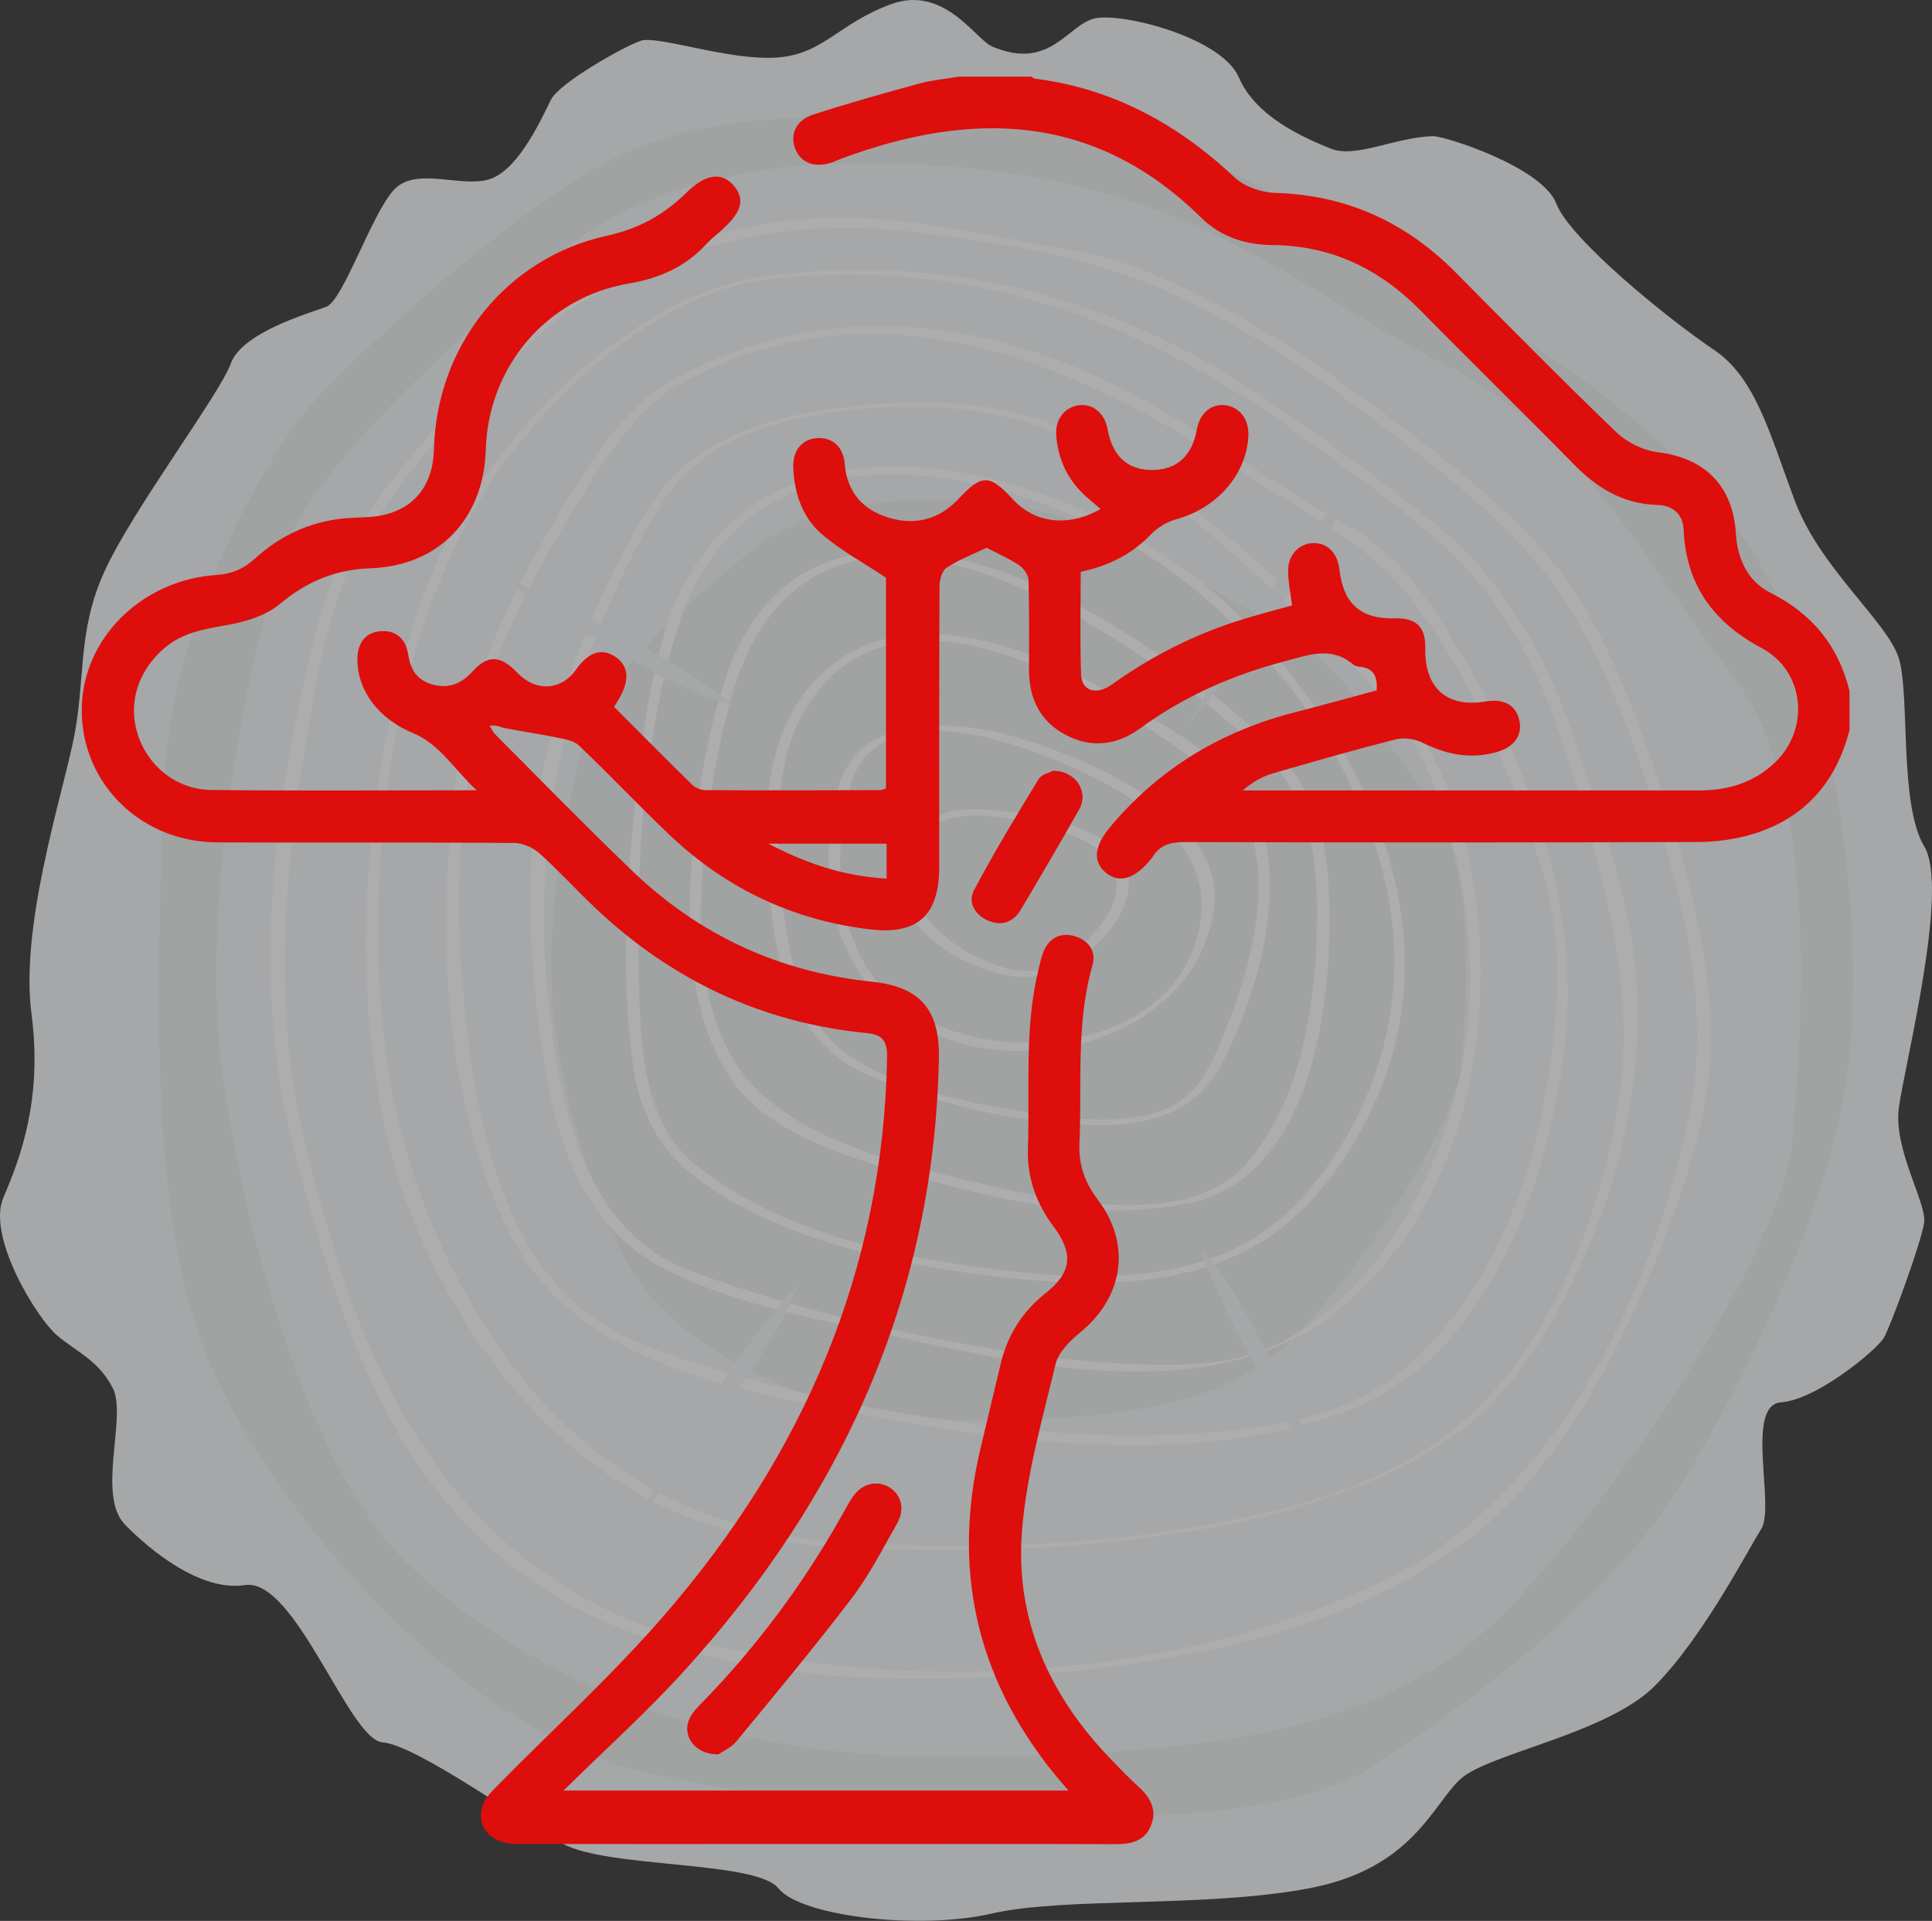 <?xml version="1.0" encoding="UTF-8"?>
<svg id="Layer_2" data-name="Layer 2" xmlns="http://www.w3.org/2000/svg" viewBox="0 0 245.47 244.08">
  <rect x="0" y="0" width="245.47" height="244.08" fill="#333333" stroke="none"/>
  <defs>
    <style>
      .cls-1 {
        fill: #fff;
      }

      .cls-2 {
        fill: #dd0e0b;
      }

      .cls-3 {
        fill: #f2f5f7;
      }

      .cls-4 {
        fill: #ebeced;
      }

      .cls-5 {
        opacity: .6;
      }
    </style>
  </defs>
  <g id="Layer_1-2" data-name="Layer 1">
    <g>
      <g class="cls-5">
        <path class="cls-3" d="m126.02,5.89c-2.07-.89-6.07-7.85-12.84-5.35-6.78,2.5-8.56,6.42-14.63,6.78-6.07.36-14.99-2.85-17.13-2.14s-10.35,5.35-11.42,7.49-3.92,8.56-7.49,9.99c-3.57,1.43-9.63-1.66-12.49,1.49-2.85,3.15-6.42,14.02-8.56,14.83-2.14.81-10.7,3.24-12.13,7.2-1.43,3.96-12.49,18.59-16.06,26.43-3.57,7.85-2.32,13.91-4.01,21.76-1.69,7.85-6.69,23.59-5.26,34.45,1.43,10.86-1.43,18.35-3.57,23.35s4.28,15.34,6.78,17.48c2.5,2.14,5.35,3.21,7.14,6.78,1.78,3.57-2.05,13.48,1.46,17.22,1.58,1.68,8.91,8.76,15.3,7.76,6.39-1,13.2,19.62,17.48,19.98s17.13,9.63,22.83,12.84c5.71,3.21,24.62,2.15,27.47,5.71,2.85,3.56,17.84,5.35,27.12,3.21,9.28-2.14,27.12-.7,40.32-3.21,13.2-2.5,15.7-10.71,19.27-13.92s18.55-5.71,24.62-11.77c6.07-6.07,11.77-17.13,13.56-19.98,1.78-2.85-2.11-15.74,2.51-16.08,4.62-.34,12.23-6.76,13.06-8.19.84-1.43,4.76-12.13,5.12-14.63s-3.93-9.28-3.21-14.63c.71-5.35,6.46-27.83,3.23-33.18-3.23-5.35-1.8-19.27-3.23-23.9s-9.99-11.42-13.2-19.98-4.99-15.7-10.35-19.27c-5.35-3.57-18.2-13.91-19.98-18.55-1.78-4.64-14.23-8.61-15.7-8.56-4.93.17-9.77,2.87-12.99,1.57-3.22-1.3-9.49-3.99-11.63-9.02-2.14-5.03-14.63-8.24-18.2-7.53-3.57.71-5.71,6.78-13.2,3.57Z"/>
        <path class="cls-4" d="m118.15,14.8c-12.17.17-27.49-.98-40.12,5.28s-33.44,25.58-38.64,31.52c-5.2,5.94-17.83,27.29-18.58,48.57-.74,21.27-2.23,52.48,5.2,71.43,7.43,18.95,31.21,47.18,54.24,53.13,23.03,5.94,77.27,10.4,93.62,0,16.35-10.4,30.46-22.92,37.15-32.27,6.69-9.34,21.55-37.26,23.78-56.74,2.23-19.48-1.49-50.16-13.37-67.51-11.89-17.35-34.18-29.27-52.75-39.66-18.58-10.39-24.58-14.11-50.52-13.74Z"/>
        <path class="cls-3" d="m105.55,20.81c-8.14.24-23.69,2.48-33.92,10.93-10.23,8.45-31.23,26.19-35.53,38.31-4.31,12.13-11.31,44.97-7.54,68.66,3.77,23.69,11.84,48.16,22.07,58.8,10.23,10.65,32.84,25.72,68.91,25.72s57.61-3.77,72.14-18.84c14.54-15.07,34.99-46.18,36.07-59.43,1.08-13.25,3.77-44.48-7.54-59.01-11.31-14.54-18.84-30.93-37.69-40.23-18.84-9.3-33.56-26.17-76.99-24.91Z"/>
        <path class="cls-4" d="m115.11,63.6c-4.7.14-13.67,1.43-19.57,6.31-5.9,4.88-18.02,15.11-20.51,22.11-2.49,7-6.53,25.95-4.35,39.62,2.18,13.67,6.84,27.79,12.74,33.94,5.9,6.14,18.95,14.84,39.77,14.84s33.25-2.17,41.64-10.88c8.39-8.7,20.2-26.65,20.82-34.3.62-7.65,2.17-25.67-4.35-34.06-6.52-8.39-10.87-17.85-21.75-23.22-10.87-5.37-19.37-15.1-44.43-14.38Z"/>
        <g>
          <path class="cls-1" d="m71.27,38.71c-6.96,4.77-12.81,11.91-18.19,18.29-5.38,6.37-10.19,12.92-12.35,21.04-5.73,21.48-9.17,46.45-3.34,68.22,4.88,18.22,10.14,36.76,24.43,50.01,18.84,17.48,49.09,18.48,73.21,16.19,20.85-1.97,45.2-7.55,59.3-24.25,7.76-9.19,13.23-20.44,17.45-31.62,3.3-8.74,6.28-18.59,5.55-28.03-.86-11.04-3.99-21.93-7.64-32.34-3.26-9.29-7.3-19.48-14.1-26.8-6.88-7.4-15.24-13.69-23.4-19.58-9.04-6.53-18.8-12.76-29.41-16.39-4.45-1.52-9.25-2.04-13.85-2.97-6.16-1.24-12.32-2.34-18.61-2.72-14.08-.84-27.23,3.47-39.04,10.95-.89.56.39,1.13,1.03.72,13.7-8.68,28.36-11.91,44.4-9.88,10.25,1.3,21.41,3.04,30.91,7.19,11.4,4.98,21.81,12.51,31.55,20.14,7.76,6.08,15.54,12.42,20.61,21,6.16,10.42,10.03,22.42,13.02,34.09,2.56,9.99,3.87,19.63,1.81,29.81-4.63,22.93-17.3,48.75-39.16,59.23-26.16,12.53-60.02,14.37-87.87,7.29-23.55-5.98-36.94-24.35-44.1-46.43-3.31-10.21-6.28-20.77-7.03-31.5-.89-12.66.57-25.53,2.74-37.99,1.55-8.92,3.13-17.98,8.16-25.66,5.82-8.89,13.38-17.02,21.19-24.2,1.2-1.1,2.44-2.17,3.78-3.09.87-.6-.4-1.15-1.03-.72Z"/>
          <path class="cls-1" d="m96.2,35.24c-14.29,2.47-27.75,15.12-35.49,26.57-7.49,11.07-10.61,24.84-12.63,37.86-2.15,13.86-2.21,28.22.47,42,3.82,19.67,16.99,40.75,35.39,49.62,10.95,5.27,23.33,5.62,35.24,5.68,12.42.06,24.89-.87,37.08-3.31,9.46-1.9,18.85-4.99,27.01-10.22,9.41-6.02,14.93-16.17,19.07-26.25,4.4-10.72,6.54-22.72,5.42-34.28-.93-9.56-4.59-19.79-7.65-28.86-3.58-10.6-9.06-20.5-17.89-27.58-6.85-5.5-14.05-10.81-21.31-15.75-19.36-13.17-41.23-18.79-64.51-15.52-.36.05-1.69.72-.68.58,26.48-3.72,49.41,4.71,70.46,20.24,8.34,6.15,17.49,12.07,23.63,20.53,6.79,9.36,9.94,20.92,12.86,31.94,2.9,10.9,4.65,20.45,2.93,31.8-2.05,13.53-8.01,28.77-17.8,38.58-9.64,9.66-24.38,13.25-37.37,15.38-14.19,2.33-28.82,2.55-43.15,1.76-18.43-1.02-33.46-9.71-43.84-24.8-10.28-14.95-14.91-31.21-15.34-49.29-.49-20.64,3.19-44.22,14.95-61.6,6.96-10.29,20.02-22.34,32.85-24.56.6-.1,1.4-.71.3-.52Z"/>
          <path class="cls-1" d="m84.49,48.79c-7.14,4.69-12.16,14.11-16.24,21.29-5.34,9.4-9.14,19.42-10.48,30.17-2.3,18.52-1.4,40.11,7.26,56.98,8.44,16.43,29.71,19.69,46.19,22.8,19.09,3.6,41.5,6.23,60.13-.8,17.24-6.51,24.85-27.58,27.21-44.28,2.84-20.08-4.59-39.1-15.34-55.86-2.45-3.83-5.44-7.75-9.12-10.48-2.72-2.02-5.86-3.37-8.72-5.19-7.24-4.62-14.21-9.54-21.83-13.54-19.01-9.98-40.03-12.1-59.07-1.06-.91.53.43.87.99.55,25.01-14.49,50.38-3.92,72.35,10.65,7.06,4.68,15.05,8.37,20.51,14.94,8.23,9.9,13.45,22.99,17.46,35.11,3.17,9.57,2.17,20.67.31,30.38-2.29,11.96-7.44,23.75-16.28,32.3-7.67,7.41-19.18,8.89-29.36,9.46-12.33.68-24.82-.72-36.95-2.84-7.31-1.28-14.54-2.99-21.65-5.11-6.06-1.8-12.62-3.74-17.64-7.71-10.45-8.26-13.49-23.93-14.96-36.38-1.48-12.58-1.33-25.96,1.48-38.36,2.06-9.1,6.52-17.69,11.3-25.63,3.46-5.75,7.68-13.05,13.42-16.82.88-.58-.44-.9-.99-.55Z"/>
          <path class="cls-1" d="m82.8,63.83c-6.02,9.83-10.54,20.54-13.3,31.73-3.28,13.33-2.34,27.58-.09,41.01,1.65,9.86,5.46,19.64,14.72,24.51,8.85,4.66,20.14,6.64,29.8,8.78,17.88,3.96,41.57,9.15,56.87-4.01,16.27-14,19.99-37.71,15.67-57.66-2.67-12.3-9.45-20.76-18.37-29.15-9.48-8.92-19.4-17.87-31.12-23.75-9.92-4.97-21.77-4.77-32.51-3.16-8.31,1.24-16.84,4.49-21.67,11.7-.07.11,1.28.07,1.53-.29,5.12-7.63,13.96-10.22,22.68-11.29,8-.98,16.8-.88,24.45,1.8,12.59,4.41,23.26,14.46,32.88,23.34,4.88,4.5,9.91,8.9,13.67,14.41,3.72,5.45,5.85,11.87,7.23,18.26,2.34,10.81,2.1,22.18-1.35,32.7-3.58,10.93-10.4,21.86-20.64,27.57-6.31,3.52-14.31,3.24-21.31,2.9-6.96-.34-13.89-1.43-20.73-2.71-11.29-2.11-22.57-5.02-33.36-8.98-10.86-3.99-14.95-14.89-16.9-25.39-4.75-25.58-.21-50.46,13.36-72.62.08-.13-1.3-.08-1.53.29Z"/>
          <path class="cls-1" d="m84.93,78.78c-2.71,8.36-3.67,17.4-4.51,26.1-.96,10-1.41,20.29-.01,30.27,1.16,8.32,4.93,13.1,12.19,17.27,10.56,6.07,23.4,8.67,35.38,9.94,9.95,1.06,20.69,1.31,29.86-3.2,8.2-4.03,13.86-11.98,17.33-20.19,9.3-21.98-2.31-45.3-18.07-61.06-18.26-18.25-60.73-31.15-72.16.87-.16.46,1.37.26,1.54-.22,8.48-23.77,34.42-20.6,53.1-11.52,20.17,9.8,38.91,34.42,37.51,57.6-.61,10.15-4.96,20.23-11.78,27.71-10.57,11.59-27.08,10.56-41.33,8.62-12.21-1.66-26.02-5.11-35.75-13.09-6.74-5.53-6.85-15.58-7.07-23.58-.41-14.85.69-31.51,5.32-45.76.15-.47-1.39-.26-1.54.22Z"/>
          <path class="cls-1" d="m92.45,85.37c-2.84,8.35-4.22,17.24-4.68,26.02-.47,8.78.15,18.71,5.38,26.11,5.37,7.59,18.43,10.69,26.79,12.98,9.89,2.71,20.76,4.46,30.94,2.46,16.76-3.3,18.85-28.2,17.83-41.7-.54-7.1-2.77-12.28-7.85-17.12-5.65-5.39-12.03-10.07-18.65-14.2-16.4-10.23-41.13-17.95-49.77,5.44-.31.83,1.25.8,1.48.17,3.8-10.28,11.42-15.81,22.48-14.61,9.51,1.03,18.56,6.03,26.48,11.08,6.6,4.21,12.97,9.1,18.46,14.69,5.91,6.01,6.24,15.11,5.92,23.08-.39,9.53-2.47,20.94-9.05,28.25-7.82,8.68-26.28,4.17-35.9,1.82-9.97-2.44-24.01-6.01-29.38-15.59-5.16-9.2-4.1-21.75-2.8-31.79.74-5.72,1.93-11.46,3.78-16.93.29-.84-1.26-.81-1.48-.17Z"/>
          <path class="cls-1" d="m99.56,92.71c-3.05,7.52-2.5,17-1.35,24.83,1.24,8.46,4.28,15.79,12.44,19.2,8.93,3.72,18.91,6.05,28.59,6.21,6.91.11,12.9-1.59,16.12-7.99,4.53-9.01,8.09-21.4,4.52-31.28-2.31-6.41-11.42-11.14-16.84-14.47-12.34-7.57-31.59-14.94-41.59-.06-.75,1.12-1.32,2.35-1.89,3.57-.17.36,1.33.2,1.54-.24,9.25-19.85,31.78-8.71,45.04.21,4.83,3.25,10.53,6.8,12.58,12.48,3.12,8.64-.46,19.65-3.84,27.7-2.02,4.8-4.15,7.79-9.56,8.9-4.61.95-9.55.35-14.15-.34-7.57-1.13-17.91-3.15-24.16-7.96-5.64-4.34-7.01-13.42-7.71-19.98-.71-6.74-.8-14.62,1.79-21.01.16-.39-1.36-.21-1.54.24Z"/>
          <path class="cls-1" d="m106.69,99.47c-3.82,13.26-.23,28.05,13.97,32.7,12.95,4.24,30.83-1.25,33.5-16.07,2.12-11.79-14.43-18.98-23.19-21.87-7.62-2.51-20.87-4.51-24.29,5.23-.18.51,1.37.31,1.55-.2,3.85-10.98,20.4-5.15,27.79-1.86,7.66,3.42,17.59,9.31,16.59,18.9-1.84,17.7-27.22,20.2-38.68,10.92-8.04-6.51-8.33-18.82-5.7-27.95.15-.54-1.4-.31-1.55.2Z"/>
          <path class="cls-1" d="m113.83,111.23c.47,7.25,9.04,12.27,15.57,12.89,5.85.55,13.34-5.45,13.99-11.25.89-7.89-12.55-9.62-18.17-10-5.85-.39-11.11,1.94-11.39,8.36,0,.24,1.53.04,1.55-.42.36-8.16,8.59-7.79,14.75-6.41,5.01,1.12,13.22,3.08,11.47,9.77-.72,2.77-3.14,5.02-5.14,6.9-3.81,3.57-8.51,2.48-12.63.4-4-2.02-8.14-5.95-8.45-10.65-.02-.28-1.58-.01-1.55.42Z"/>
        </g>
        <g>
          <path class="cls-3" d="m171.12,62.65s-7.11,6.5-20.27,29.53c0,0,17.89-21.14,20.27-29.53Z"/>
          <path class="cls-3" d="m101.26,163.45s-7.11,6.5-20.27,29.53c0,0,17.89-21.14,20.27-29.53Z"/>
          <path class="cls-3" d="m152.58,158.7s2.49,9.31,16.86,31.6c0,0-10.51-25.62-16.86-31.6Z"/>
          <path class="cls-3" d="m93.14,89.57s-7.16-6.45-31.35-17.32c0,0,22.77,15.76,31.35,17.32Z"/>
        </g>
      </g>
      <g>
        <path class="cls-2" d="m91.24,222.91c.49-.34,1.61-.81,2.3-1.64,4.96-6.01,9.95-12,14.67-18.21,2.24-2.94,3.94-6.3,5.78-9.53,1.03-1.81.49-3.68-1.08-4.58-1.56-.9-3.43-.39-4.55,1.27-.49.72-.9,1.5-1.33,2.26-4.96,8.82-10.95,16.88-18.04,24.11-.5.51-1.02,1.07-1.33,1.71-1.06,2.15.55,4.62,3.59,4.6Zm42.56-124.95c-.38.21-1.44.42-1.82,1.05-2.84,4.65-5.67,9.31-8.21,14.12-.83,1.58.17,3.2,1.89,3.88,1.61.64,3.08.16,3.98-1.35,2.53-4.25,5.03-8.51,7.46-12.82,1.24-2.2-.37-4.86-3.29-4.88Z"/>
        <path class="cls-2" d="m235.02,92.64c-1.65,6.59-5.57,11.21-12.08,13.27-2.32.74-4.87,1.07-7.31,1.08-21.71.08-43.42.07-65.13.01-1.77,0-3.13.36-4.07,1.9-.11.19-.27.34-.41.51-1.97,2.34-3.92,2.85-5.56,1.45-1.62-1.39-1.44-3.34.56-5.74,6.25-7.49,14.19-12.25,23.61-14.64,3.45-.88,6.88-1.84,10.27-2.75.17-1.82-.42-2.86-2.18-3.01-.28-.02-.6-.13-.81-.3-2.78-2.35-5.67-1.19-8.62-.41-6.64,1.74-12.81,4.44-18.37,8.5-2.96,2.17-6.18,2.61-9.48.89-3.31-1.72-4.7-4.65-4.7-8.3,0-3.8.05-7.6-.06-11.4-.02-.65-.63-1.5-1.21-1.89-1.33-.88-2.8-1.52-4.12-2.21-1.71.82-3.49,1.51-5.06,2.52-.58.37-.92,1.52-.92,2.32-.06,11.91-.04,23.83-.04,35.74,0,6.07-2.71,8.62-8.71,7.92-9.83-1.14-18.35-5.19-25.52-11.98-3.92-3.72-7.63-7.67-11.55-11.4-.66-.63-1.84-.81-2.82-1.01-2.18-.45-4.39-.76-6.58-1.19-.57-.11-1.08-.46-1.94-.28.24.36.42.78.72,1.09,5.78,5.79,11.5,11.66,17.4,17.33,8.5,8.17,18.68,12.86,30.43,14.08,6.1.63,8.64,3.5,8.53,9.67-.56,30.29-12.36,55.95-32.5,78.06-4.67,5.13-9.84,9.78-15.19,15.05h64.15c-.7-.83-1.35-1.56-1.96-2.32-9.81-12.21-12.82-25.95-9.21-41.16.84-3.55,1.7-7.1,2.54-10.65.87-3.69,2.74-6.72,5.73-9.07,3.3-2.59,3.59-5.03,1.03-8.44-2.23-2.97-3.41-6.28-3.28-9.99.27-7.58-.48-15.22,1.35-22.7.19-.78.34-1.58.65-2.31.74-1.73,2.13-2.42,3.91-1.93,1.81.5,2.8,1.94,2.3,3.68-2.14,7.46-1.32,15.1-1.66,22.66-.12,2.68.68,4.98,2.3,7.11,4.31,5.65,3.34,12.35-2.17,16.88-1.31,1.07-2.79,2.52-3.16,4.04-1.68,7.01-3.7,14.04-4.27,21.17-.9,11.29,3.47,20.99,11.34,29.1,1.12,1.15,2.23,2.33,3.42,3.4,1.54,1.39,2.46,2.98,1.6,5.04-.83,1.98-2.58,2.31-4.55,2.3-12.43-.04-24.85-.02-37.28-.02-12.94,0-25.88.01-38.81,0-3.26,0-5.22-2.34-4.2-5.03.32-.84,1.03-1.57,1.69-2.24,7.17-7.3,14.79-14.21,21.46-21.94,17.49-20.26,27.71-43.59,28.19-70.73.04-1.97-.47-2.9-2.59-3.1-13.26-1.29-24.69-6.68-34.37-15.79-2.45-2.31-4.71-4.81-7.21-7.05-.82-.73-2.11-1.31-3.2-1.32-12.57-.09-25.14-.02-37.72-.07-10.2-.04-17.93-8.22-17.18-18.06.65-8.43,7.94-15.31,17.06-15.92,1.95-.13,3.45-.77,4.88-2.07,3.52-3.21,7.68-4.99,12.47-5.2.66-.03,1.31-.05,1.97-.09,5.14-.3,8.18-3.44,8.31-8.58.34-13.16,9.14-24.33,21.97-27.16,4.08-.9,7.24-2.65,10.13-5.49,2.52-2.48,4.55-2.6,6.02-.85,1.49,1.77.96,3.45-1.81,5.84-.55.48-1.13.94-1.62,1.48-2.67,2.94-6,4.41-9.91,5.08-10.43,1.78-17.88,10.56-18.19,21.12-.26,8.78-5.93,14.76-14.67,15.07-4.47.16-8.09,1.69-11.51,4.55-1.77,1.48-4.38,2.26-6.72,2.67-2.86.5-5.6.95-7.88,2.88-3.42,2.89-4.72,7.04-3.44,11.01,1.3,4.05,4.92,7.01,9.36,7.06,11.03.13,22.06.04,33.7.04-2.89-2.69-4.69-5.87-8.08-7.27-4.2-1.73-6.96-5.15-7.07-9.15-.06-2.21.94-3.56,2.79-3.78,1.9-.23,3.33.79,3.66,2.92.3,1.94,1.12,3.28,3.05,3.83,2.05.58,3.68-.06,5.1-1.62,1.98-2.18,3.56-2.11,5.7.12,2.36,2.47,5.59,2.3,7.48-.39,1.55-2.19,3.22-2.76,4.92-1.67,1.71,1.1,1.94,2.91.64,5.2-.21.38-.45.74-.73,1.21,3.31,3.32,6.6,6.64,9.94,9.91.41.4,1.14.67,1.73.67,7.38.04,14.76.02,22.15,0,.2,0,.4-.12.73-.21v-26.78c-3.01-2.01-5.84-3.52-8.2-5.58-2.44-2.13-3.47-5.19-3.58-8.46-.07-2.12,1.09-3.52,2.92-3.69,1.98-.18,3.43,1.03,3.61,3.23.29,3.58,2.24,5.83,5.53,6.85,3.43,1.07,6.53.24,8.99-2.42,2.85-3.08,3.92-3.1,6.8.06,2.81,3.09,7.05,3.63,11.2,1.28-.59-.5-1.12-.95-1.64-1.4-2.45-2.11-3.78-4.8-4-8-.14-2.01,1.08-3.54,2.87-3.79,1.76-.24,3.28,1.01,3.64,3,.62,3.45,2.54,5.23,5.65,5.23,3.15,0,5.11-1.77,5.71-5.17.36-2.02,1.82-3.27,3.59-3.06,1.88.22,3.06,1.82,2.95,3.96-.27,4.91-4.04,9.14-9.16,10.53-1.16.31-2.36,1.04-3.19,1.9-2.43,2.51-5.34,4.02-8.95,4.78,0,4.36-.11,8.73.05,13.08.08,2.07,1.95,2.63,3.89,1.25,5.03-3.6,10.47-6.36,16.37-8.21,2.15-.67,4.34-1.23,6.54-1.85-.19-1.53-.49-2.96-.5-4.39-.01-2.03,1.38-3.47,3.16-3.53,1.79-.07,3.12,1.24,3.35,3.31.51,4.41,2.7,6.36,7.07,6.25,2.71-.07,3.91,1.12,3.85,3.79-.11,5.08,2.78,7.62,7.69,6.77,2.27-.39,3.8.45,4.25,2.36.44,1.86-.59,3.4-2.76,4.04-3.34.99-6.45.37-9.53-1.16-.98-.49-2.36-.68-3.4-.42-5.23,1.32-10.42,2.81-15.6,4.32-1.35.39-2.61,1.09-3.82,2.17.54,0,1.07,0,1.61,0,18.79,0,37.57-.01,56.36,0,3.66,0,6.93-.98,9.61-3.53,4.51-4.28,3.81-11.64-1.67-14.56-6.16-3.29-9.62-8.05-9.92-15.09-.08-1.98-1.45-3.05-3.34-3.1-4.31-.12-7.6-2.11-10.54-5.1-6.45-6.57-13.05-13-19.5-19.57-5.21-5.3-11.35-8.3-18.88-8.35-3.39-.03-6.57-1.06-9.01-3.46-13.47-13.28-29.01-13.72-45.67-7.55-.41.15-.81.34-1.22.49-2.2.78-4.02.1-4.73-1.76-.67-1.75.12-3.59,2.27-4.29,4.43-1.44,8.92-2.7,13.41-3.93,1.67-.46,3.43-.61,5.15-.9,3.07,0,6.14,0,9.21,0,.12.08.23.23.35.24,9.94,1.25,18.21,5.76,25.45,12.56,1.25,1.17,3.38,1.92,5.13,1.97,9.1.26,16.66,3.73,23,10.15,6.73,6.8,13.45,13.6,20.34,20.23,1.36,1.31,3.43,2.34,5.29,2.57,5.93.72,9.54,4.22,9.92,10.24.2,3.27,1.48,6.15,4.4,7.62,5.33,2.68,8.65,6.76,10.05,12.49v4.82Zm-122.37,14.56h-15.03c5.08,2.66,9.81,4.15,15.03,4.44v-4.44Z"/>
        <path class="cls-2" d="m91.24,222.91c-3.03.02-4.64-2.45-3.59-4.6.31-.64.83-1.19,1.33-1.71,7.09-7.23,13.08-15.29,18.04-24.11.43-.76.84-1.54,1.33-2.26,1.12-1.66,2.99-2.17,4.55-1.27,1.56.9,2.1,2.77,1.08,4.58-1.83,3.23-3.54,6.59-5.78,9.53-4.72,6.2-9.71,12.19-14.67,18.21-.69.83-1.81,1.3-2.3,1.64Z"/>
        <path class="cls-2" d="m133.8,97.96c2.93.01,4.53,2.68,3.29,4.88-2.42,4.31-4.93,8.57-7.46,12.82-.9,1.52-2.37,1.99-3.98,1.35-1.71-.68-2.72-2.31-1.89-3.88,2.54-4.81,5.37-9.47,8.21-14.12.38-.63,1.44-.85,1.82-1.05Z"/>
      </g>
    </g>
  </g>
</svg>